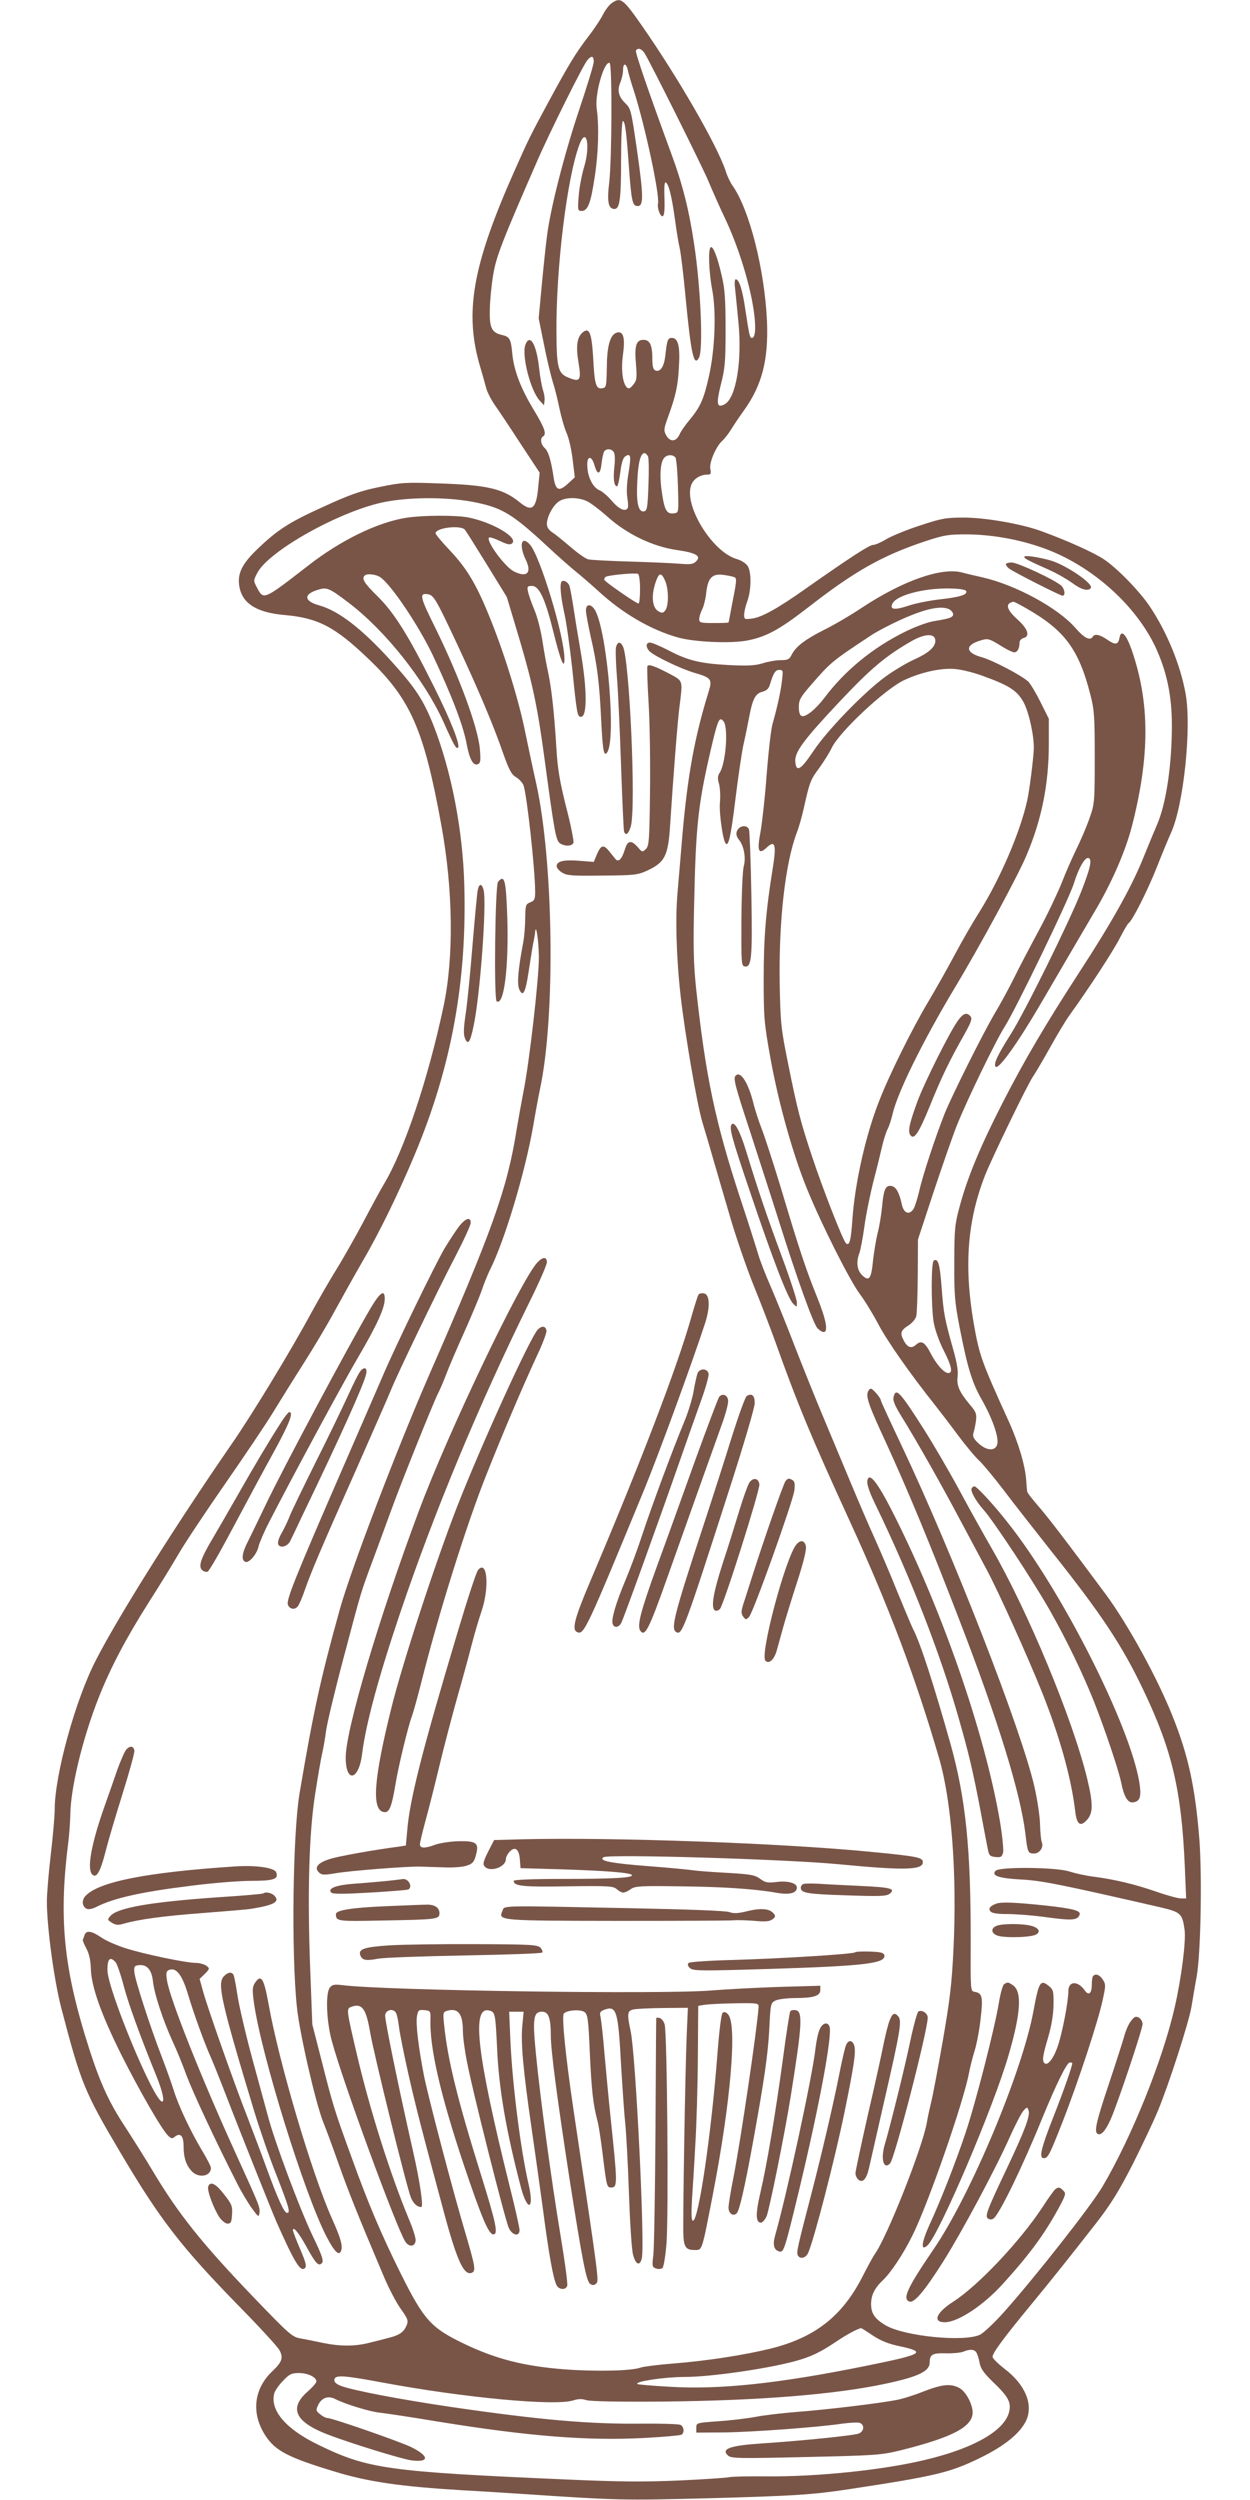 <?xml version="1.0" standalone="no"?>
<!DOCTYPE svg PUBLIC "-//W3C//DTD SVG 20010904//EN"
 "http://www.w3.org/TR/2001/REC-SVG-20010904/DTD/svg10.dtd">
<svg version="1.0" xmlns="http://www.w3.org/2000/svg"
 width="640pt" height="1280pt" viewBox="0 0 640 1280"
 preserveAspectRatio="xMidYMid meet">
<g transform="translate(0,1280) scale(0.1,-0.1)"
fill="#795548" stroke="none">
<path d="M3132 12784 c-12 -8 -32 -34 -44 -57 -11 -23 -46 -76 -78 -117 -63
-83 -95 -135 -198 -325 -97 -180 -103 -191 -178 -360 -216 -486 -258 -727
-175 -1005 11 -36 24 -84 30 -106 6 -23 27 -63 46 -90 19 -27 78 -115 131
-197 l97 -147 -7 -71 c-10 -115 -32 -133 -96 -80 -85 69 -164 88 -414 96 -167
6 -190 5 -301 -18 -98 -20 -151 -38 -290 -102 -179 -81 -237 -119 -346 -225
-73 -72 -95 -121 -83 -186 16 -85 90 -131 232 -143 171 -15 258 -61 428 -224
217 -207 285 -363 374 -854 60 -330 64 -675 11 -925 -79 -373 -202 -739 -305
-910 -18 -30 -65 -117 -105 -193 -41 -77 -103 -187 -139 -245 -36 -58 -94
-159 -130 -225 -102 -189 -301 -517 -407 -670 -287 -416 -580 -882 -694 -1105
-105 -203 -211 -588 -211 -765 0 -33 -9 -136 -20 -230 -11 -93 -20 -201 -20
-240 0 -133 37 -405 74 -547 100 -383 119 -429 297 -730 209 -354 315 -491
619 -802 103 -105 194 -204 202 -221 19 -37 12 -59 -37 -105 -97 -92 -110
-218 -35 -332 51 -77 117 -111 355 -183 170 -52 335 -76 650 -95 94 -5 233
-14 310 -19 490 -33 517 -33 955 -22 437 12 530 18 715 46 448 68 518 85 674
161 125 61 206 127 236 193 36 82 -7 183 -111 262 -32 25 -60 52 -62 61 -3 17
55 96 197 268 107 130 190 234 333 417 76 98 116 163 187 301 49 98 108 222
130 276 56 135 159 454 172 535 6 36 17 104 26 151 21 119 28 508 14 700 -21
266 -56 430 -137 632 -78 197 -229 471 -341 623 -198 267 -298 398 -347 454
-31 36 -57 69 -57 75 -1 6 -3 33 -5 59 -5 73 -40 191 -88 297 -143 315 -151
338 -181 507 -50 293 -32 526 60 759 37 92 218 466 244 502 11 16 50 82 87
148 36 65 82 142 102 169 101 140 225 331 256 393 20 39 40 73 45 76 19 12
100 173 146 291 26 66 58 143 71 172 64 140 106 539 74 713 -27 148 -96 315
-183 445 -54 80 -168 197 -236 242 -51 34 -193 98 -321 144 -101 37 -285 69
-395 69 -93 0 -114 -4 -226 -41 -68 -22 -145 -54 -172 -70 -26 -16 -56 -29
-67 -29 -19 0 -120 -66 -345 -224 -141 -100 -225 -147 -275 -153 -37 -5 -40
-4 -40 19 0 14 7 45 16 69 21 58 22 151 2 181 -9 14 -34 30 -57 36 -127 38
-273 279 -231 381 12 30 46 51 82 51 17 0 20 4 15 28 -7 33 29 117 62 146 12
11 31 36 43 55 12 20 42 65 68 101 92 129 125 258 117 455 -12 265 -90 572
-176 694 -11 15 -28 50 -36 77 -44 131 -241 473 -428 742 -97 139 -109 148
-155 116z m168 -256 c32 -52 286 -561 326 -653 23 -55 62 -143 87 -195 60
-127 113 -290 139 -427 20 -108 19 -183 -2 -183 -11 0 -13 8 -34 146 -15 103
-32 154 -49 154 -6 0 -7 -21 -3 -52 3 -29 11 -106 17 -171 19 -198 -13 -386
-71 -417 -40 -21 -44 1 -19 102 21 81 24 117 24 283 0 150 -4 207 -19 270 -22
98 -45 157 -57 149 -14 -8 -10 -124 7 -215 22 -112 15 -307 -16 -444 -26 -117
-43 -156 -97 -222 -22 -26 -47 -61 -54 -78 -18 -38 -48 -39 -68 -4 -13 24 -13
32 8 90 41 113 52 162 57 259 7 107 -4 150 -36 150 -21 0 -25 -10 -34 -95 -7
-54 -26 -81 -50 -72 -12 5 -16 21 -16 62 0 68 -13 95 -45 95 -38 0 -47 -29
-39 -123 6 -74 4 -85 -14 -107 -15 -19 -23 -22 -32 -14 -23 22 -31 94 -20 171
11 81 2 117 -28 111 -36 -7 -54 -62 -55 -176 -2 -103 -3 -107 -24 -110 -32 -5
-39 20 -46 158 -8 128 -20 158 -56 126 -27 -25 -33 -71 -19 -153 15 -90 8
-101 -50 -77 -55 21 -62 50 -63 236 -2 329 54 786 117 956 37 99 58 -5 24
-115 -11 -37 -24 -103 -27 -145 -6 -75 -5 -78 15 -78 32 0 47 40 67 175 19
122 23 259 10 350 -10 75 38 242 66 233 14 -5 12 -495 -2 -614 -12 -97 -4
-134 27 -134 27 0 34 50 34 251 0 109 4 199 9 199 11 0 18 -51 31 -235 13
-177 18 -200 45 -200 31 0 30 52 -4 289 -29 200 -31 210 -59 237 -36 35 -43
67 -25 109 7 18 13 45 13 61 0 39 17 37 25 -3 4 -18 18 -67 32 -108 57 -181
131 -526 122 -572 -5 -24 12 -69 24 -65 8 3 11 29 9 92 -2 59 0 85 7 81 15
-10 30 -68 47 -191 8 -60 19 -126 24 -145 5 -20 19 -132 30 -250 28 -295 43
-361 69 -311 22 41 9 357 -25 581 -26 175 -60 310 -118 466 -116 316 -185 517
-180 525 9 16 29 10 44 -13z m-260 -44 c0 -14 -34 -125 -75 -247 -76 -228
-146 -501 -164 -642 -6 -44 -18 -158 -27 -253 l-16 -172 27 -133 c14 -72 35
-159 45 -192 11 -33 26 -95 35 -139 9 -43 25 -99 36 -123 11 -24 25 -85 31
-136 l11 -91 -37 -34 c-44 -40 -61 -33 -71 31 -13 88 -27 136 -46 153 -20 18
-25 49 -9 59 20 12 9 43 -45 133 -69 113 -104 206 -112 291 -7 75 -13 87 -53
96 -53 12 -65 37 -62 134 1 47 9 125 17 173 16 96 45 170 223 578 64 148 239
500 260 523 21 24 32 21 32 -9z m105 -2005 c4 -12 4 -45 0 -75 -6 -54 -1 -94
14 -94 4 0 12 32 17 72 6 49 14 74 26 82 28 17 30 2 16 -86 -9 -53 -11 -99 -6
-127 4 -24 5 -47 2 -52 -12 -21 -45 -6 -80 35 -21 25 -50 50 -65 56 -33 14
-60 66 -62 123 -3 55 22 57 37 4 15 -52 30 -48 36 10 3 26 9 54 13 61 13 19
45 14 52 -9z m173 -16 c4 -10 5 -76 2 -148 -4 -113 -7 -130 -22 -133 -30 -6
-41 43 -35 154 4 96 17 144 37 144 5 0 13 -8 18 -17z m140 -5 c5 -7 11 -74 13
-148 4 -135 4 -135 -19 -138 -37 -6 -49 13 -62 99 -14 87 -10 160 10 184 15
18 44 19 58 3z m-1015 -232 c131 -28 183 -60 357 -221 63 -59 131 -118 150
-133 19 -15 69 -58 110 -95 127 -118 274 -203 415 -242 83 -22 254 -30 342
-16 102 18 170 54 323 173 238 185 377 263 595 336 100 33 120 36 215 36 119
-1 248 -22 365 -61 252 -81 492 -287 600 -514 58 -124 85 -249 85 -403 0 -201
-29 -399 -75 -506 -13 -30 -48 -114 -77 -186 -60 -145 -158 -320 -322 -572
-170 -262 -281 -450 -392 -667 -114 -223 -180 -381 -220 -530 -25 -92 -28
-115 -28 -290 -1 -168 3 -206 27 -330 41 -209 63 -282 113 -370 55 -97 89
-194 80 -229 -9 -37 -54 -35 -96 4 -25 23 -31 35 -26 53 4 12 10 40 13 62 4
36 1 46 -32 84 -54 65 -68 98 -62 144 4 27 -4 73 -24 143 -43 153 -48 181 -58
314 -9 119 -18 149 -40 136 -14 -9 -14 -229 -1 -314 6 -37 27 -97 50 -143 43
-84 50 -119 25 -119 -22 0 -62 46 -91 103 -29 56 -47 66 -74 42 -24 -22 -45
-14 -64 24 -19 36 -14 50 27 76 17 11 34 31 38 45 4 14 7 108 8 210 l1 184 81
246 c45 135 98 288 119 340 53 132 199 433 245 505 55 86 330 654 354 734 24
78 57 134 74 128 20 -7 10 -51 -38 -174 -64 -161 -290 -618 -360 -728 -68
-107 -90 -154 -77 -167 15 -15 113 122 227 317 118 202 229 392 275 470 90
150 161 313 195 443 93 362 93 636 -2 908 -28 78 -53 103 -61 59 -7 -36 -20
-39 -60 -12 -40 28 -67 34 -77 17 -14 -22 -44 -7 -88 44 -89 103 -306 221
-477 260 -36 8 -83 19 -105 25 -105 27 -300 -41 -510 -179 -58 -39 -145 -90
-194 -114 -99 -50 -145 -85 -167 -127 -12 -25 -20 -29 -57 -29 -23 0 -64 -7
-92 -16 -39 -12 -77 -14 -175 -9 -146 8 -208 23 -309 76 -41 21 -83 39 -93 39
-22 0 -23 -23 -2 -45 25 -25 164 -91 230 -110 86 -25 92 -33 72 -97 -72 -233
-107 -426 -134 -732 -8 -100 -20 -233 -25 -296 -12 -132 -6 -338 16 -531 23
-201 84 -554 111 -644 13 -44 36 -120 50 -170 14 -49 53 -182 86 -295 32 -113
89 -277 124 -365 36 -88 87 -221 114 -296 113 -317 182 -483 377 -909 205
-446 341 -809 462 -1225 63 -218 91 -587 73 -970 -9 -186 -18 -261 -56 -480
-25 -143 -52 -285 -60 -315 -7 -30 -17 -73 -20 -95 -22 -128 -202 -584 -267
-676 -10 -14 -38 -66 -63 -115 -103 -202 -242 -312 -471 -369 -136 -33 -321
-62 -495 -76 -79 -6 -156 -16 -170 -21 -44 -17 -230 -21 -390 -9 -207 16 -352
53 -514 131 -169 81 -205 121 -323 357 -99 199 -167 358 -255 603 -86 236 -94
263 -149 480 l-50 195 -10 265 c-16 400 -7 717 25 917 14 90 30 183 36 208 6
25 15 78 20 117 6 40 46 208 90 373 94 354 85 324 150 500 29 77 69 188 91
247 47 132 215 550 240 600 11 21 30 66 43 100 13 35 54 131 91 213 37 83 78
180 91 217 12 37 32 84 42 105 75 148 180 498 222 738 11 66 27 152 35 190 80
373 69 1171 -21 1570 -14 61 -40 185 -59 276 -34 162 -109 402 -182 579 -65
160 -114 240 -195 327 -43 45 -78 87 -78 92 0 29 128 44 150 19 6 -7 57 -88
113 -179 l102 -166 67 -224 c67 -228 91 -343 128 -619 47 -349 56 -403 76
-417 24 -17 63 -17 70 2 3 8 -13 90 -37 182 -33 131 -44 197 -50 298 -11 184
-25 309 -42 390 -9 39 -22 113 -30 165 -8 52 -26 124 -42 160 -15 36 -29 77
-32 93 -5 24 -2 27 21 27 37 0 68 -67 111 -242 36 -144 55 -190 55 -131 0 115
-125 528 -177 585 -43 48 -57 -2 -22 -76 34 -69 7 -96 -61 -61 -46 24 -143
156 -126 173 3 3 29 -5 56 -18 40 -19 53 -21 63 -11 30 30 -104 108 -227 132
-65 12 -235 11 -316 -2 -147 -23 -337 -116 -501 -244 -231 -179 -229 -178
-263 -114 -19 36 -19 36 1 75 59 115 434 323 658 365 138 26 335 24 468 -5z
m562 8 c19 -9 67 -45 107 -81 100 -89 230 -151 352 -169 100 -14 128 -31 100
-58 -14 -15 -29 -17 -88 -12 -39 3 -154 8 -256 11 -102 3 -195 8 -207 11 -13
2 -53 30 -90 62 -38 32 -80 67 -95 76 -18 12 -28 27 -28 43 0 35 28 90 58 113
31 25 100 26 147 4z m272 -449 c0 -41 -3 -75 -8 -75 -11 0 -166 107 -174 120
-3 5 0 12 7 17 14 8 145 21 164 15 6 -2 11 -33 11 -77z m-1329 59 c56 -39 196
-248 268 -399 100 -213 157 -363 174 -458 14 -74 33 -109 56 -100 14 5 16 17
11 77 -9 110 -105 371 -228 621 -78 157 -83 178 -42 173 33 -4 41 -16 155
-259 107 -230 183 -408 233 -553 31 -88 44 -112 67 -125 15 -9 32 -27 38 -41
17 -43 60 -433 60 -548 0 -36 -4 -44 -25 -52 -23 -9 -25 -14 -26 -82 0 -40 -5
-95 -10 -123 -26 -136 -33 -214 -20 -241 18 -41 31 -18 47 87 8 52 18 117 23
144 6 28 11 57 11 65 5 44 18 -48 19 -130 1 -105 -49 -542 -79 -690 -10 -52
-26 -140 -35 -194 -48 -304 -125 -518 -450 -1261 -163 -374 -401 -997 -456
-1198 -99 -356 -134 -519 -205 -937 -35 -207 -43 -819 -14 -1095 13 -132 95
-488 134 -588 14 -34 50 -132 80 -217 50 -141 99 -264 230 -573 25 -60 64
-135 87 -167 38 -54 41 -62 30 -88 -14 -32 -36 -48 -88 -61 -21 -6 -65 -17
-98 -25 -76 -20 -151 -20 -240 -2 -38 8 -91 19 -116 23 -43 8 -56 19 -233 203
-271 282 -392 433 -526 658 -35 59 -97 157 -137 219 -92 139 -139 246 -209
476 -110 364 -132 613 -84 987 5 41 9 102 10 136 1 138 62 391 146 604 60 152
142 307 257 488 52 81 120 192 152 247 32 55 139 216 237 357 98 141 209 306
245 365 36 59 107 173 158 253 51 80 123 201 160 270 38 69 102 184 143 255
86 147 184 349 264 540 189 450 270 890 255 1390 -8 278 -66 577 -157 810 -53
133 -93 194 -223 337 -147 161 -263 250 -361 278 -81 22 -84 58 -6 81 44 13
55 9 155 -67 187 -142 387 -394 485 -609 54 -121 66 -142 75 -133 13 13 -37
140 -125 316 -129 259 -201 374 -287 459 -69 68 -82 90 -66 106 12 12 58 7 81
-9z m1458 -19 c18 -43 18 -125 1 -149 -11 -15 -17 -16 -34 -7 -36 19 -41 87
-11 164 14 36 26 34 44 -8z m356 19 c11 -7 9 -23 -16 -149 -8 -44 -15 -81 -16
-82 0 -2 -34 -3 -75 -3 -69 0 -75 2 -75 20 0 12 7 34 15 50 8 15 18 54 21 86
9 77 31 99 91 90 25 -3 49 -9 55 -12z m1185 -71 c6 -18 -30 -30 -137 -42 -52
-6 -123 -20 -158 -32 -72 -24 -99 -21 -82 12 23 42 160 78 289 76 57 -1 86 -6
88 -14z m301 -84 c202 -114 275 -211 335 -447 20 -78 22 -112 22 -322 0 -230
-1 -237 -28 -313 -15 -43 -45 -112 -66 -155 -21 -43 -55 -120 -75 -172 -21
-52 -72 -160 -115 -240 -43 -80 -102 -191 -129 -247 -28 -56 -72 -137 -98
-180 -61 -103 -216 -414 -256 -511 -48 -121 -114 -320 -132 -402 -10 -41 -23
-83 -31 -93 -22 -30 -49 -17 -58 28 -13 60 -30 90 -54 93 -29 4 -39 -18 -47
-108 -4 -41 -14 -102 -23 -135 -8 -33 -18 -95 -23 -138 -9 -95 -20 -110 -55
-77 -27 26 -33 68 -14 117 5 15 17 76 25 135 8 60 29 161 45 226 17 64 37 146
45 181 8 35 21 76 29 91 8 15 19 50 25 76 25 110 154 372 320 649 126 209 322
571 365 674 79 186 115 367 115 574 l0 127 -44 88 c-24 48 -52 94 -62 103 -39
34 -181 108 -237 124 -85 23 -88 62 -6 86 36 11 42 10 98 -24 32 -21 66 -37
74 -37 16 0 27 20 27 50 0 10 9 20 20 23 35 9 24 46 -30 95 -58 52 -65 83 -21
91 2 1 29 -13 59 -30z m-387 -9 c10 -6 19 -17 19 -25 0 -16 -17 -22 -97 -35
-33 -5 -97 -29 -148 -54 -168 -83 -309 -199 -415 -340 -43 -57 -96 -100 -115
-92 -10 3 -15 20 -15 46 0 36 8 50 58 108 107 123 108 124 312 259 30 20 99
56 152 80 126 57 208 74 249 53z m-73 -153 c7 -34 -28 -68 -106 -103 -42 -19
-110 -60 -152 -91 -113 -84 -296 -274 -365 -378 -65 -97 -88 -111 -93 -56 -5
49 40 110 228 310 160 170 237 234 368 309 63 36 114 40 120 9z m242 -187
c141 -51 180 -77 213 -140 27 -54 52 -171 50 -235 -2 -52 -22 -209 -33 -260
-35 -163 -140 -406 -246 -575 -33 -52 -89 -149 -124 -215 -35 -66 -97 -176
-138 -245 -79 -132 -198 -371 -250 -505 -70 -177 -125 -423 -138 -611 -7 -105
-15 -137 -33 -119 -16 16 -119 280 -172 440 -60 180 -77 245 -125 485 -35 173
-38 199 -42 405 -5 318 28 613 87 770 11 28 27 84 36 125 30 136 35 148 79
207 23 32 52 78 64 103 40 84 276 304 372 348 85 40 186 62 255 57 34 -2 99
-18 145 -35z m-1026 -22 c-6 -55 -23 -134 -49 -226 -8 -29 -21 -146 -30 -260
-8 -114 -23 -244 -31 -290 -19 -98 -11 -121 31 -82 43 41 51 17 32 -102 -36
-222 -47 -360 -47 -569 0 -199 2 -225 35 -409 41 -227 115 -492 188 -670 73
-179 217 -465 269 -535 25 -33 67 -102 94 -153 44 -85 166 -259 292 -417 26
-33 79 -102 118 -155 39 -52 88 -111 109 -130 20 -19 78 -89 128 -155 50 -66
159 -205 242 -310 253 -318 361 -480 470 -710 146 -306 194 -511 211 -897 l7
-168 -26 0 c-15 0 -71 15 -125 34 -113 39 -209 62 -319 77 -43 5 -100 18 -128
27 -65 22 -356 25 -377 4 -25 -25 16 -39 129 -45 103 -5 202 -25 708 -141 111
-26 118 -32 130 -116 8 -57 -16 -246 -50 -395 -62 -273 -220 -665 -370 -920
-59 -100 -343 -461 -503 -641 -50 -56 -106 -109 -125 -118 -82 -38 -385 -8
-482 48 -56 33 -75 61 -75 109 0 46 18 82 60 122 40 37 106 136 152 230 80
160 261 681 289 830 6 33 20 86 30 118 10 33 24 106 30 163 13 111 8 130 -32
136 -20 3 -20 10 -19 253 1 479 -25 734 -103 1015 -87 308 -155 519 -192 589
-8 16 -43 100 -79 187 -35 88 -88 211 -116 274 -29 63 -85 194 -125 290 -40
96 -103 247 -140 335 -37 88 -103 252 -147 365 -43 113 -100 252 -125 310 -25
57 -52 127 -60 155 -8 27 -49 158 -93 290 -128 391 -177 623 -226 1075 -13
125 -15 208 -10 430 9 423 21 521 97 841 26 106 34 121 54 95 25 -33 11 -214
-20 -262 -11 -17 -12 -30 -3 -60 5 -21 7 -63 4 -94 -5 -49 15 -195 30 -209 14
-15 26 36 49 224 14 116 33 242 41 280 9 39 22 102 29 140 18 96 32 124 68
133 22 6 33 16 39 37 18 60 28 75 48 75 19 0 20 -4 14 -52z m465 -8476 c41
-27 80 -43 139 -55 138 -30 119 -41 -178 -101 -445 -90 -747 -122 -1004 -106
-87 5 -161 11 -163 14 -13 13 141 36 242 36 133 0 416 41 563 80 84 23 132 46
215 102 48 33 110 66 126 68 2 0 29 -17 60 -38z m528 -84 c6 -7 14 -31 18 -53
5 -31 20 -52 63 -95 72 -68 92 -98 92 -133 0 -106 -161 -207 -435 -272 -212
-51 -546 -86 -805 -84 -96 1 -184 -1 -195 -4 -11 -3 -126 -11 -255 -17 -187
-8 -306 -7 -580 5 -916 40 -1016 54 -1269 177 -166 80 -249 176 -227 263 3 13
23 43 45 65 33 35 43 40 82 40 45 0 89 -21 89 -43 0 -7 -20 -30 -45 -52 -97
-85 -64 -155 101 -219 120 -46 376 -125 430 -133 93 -12 93 21 1 67 -59 29
-406 150 -432 150 -7 0 -23 8 -36 19 -21 16 -22 22 -11 45 17 39 52 52 88 33
51 -26 178 -65 229 -70 28 -3 163 -23 300 -46 468 -76 771 -99 1061 -83 95 5
177 13 183 16 17 11 13 43 -6 51 -10 4 -99 7 -198 6 -267 -3 -519 19 -966 84
-273 40 -522 88 -575 110 -25 10 -34 20 -32 32 5 24 44 22 243 -15 423 -79
888 -122 980 -92 25 8 44 9 68 1 20 -6 167 -9 397 -7 487 5 877 36 1137 92
164 35 223 63 223 108 0 41 14 49 82 47 36 -1 76 3 89 8 34 14 55 13 66 -1z"/>
<path d="M2690 11035 c-20 -54 26 -236 74 -287 l21 -23 3 23 c2 13 -2 38 -8
55 -6 18 -15 69 -20 114 -13 120 -47 178 -70 118z"/>
<path d="M5245 9950 c-5 -8 19 -20 129 -69 38 -17 90 -47 116 -66 47 -35 83
-44 95 -25 14 22 -130 119 -208 141 -62 17 -127 27 -132 19z"/>
<path d="M5150 9911 c0 -5 7 -14 15 -21 19 -16 263 -140 275 -140 17 0 11 36
-7 52 -34 30 -223 118 -253 118 -16 0 -30 -4 -30 -9z"/>
<path d="M2876 9823 c-11 -12 -6 -73 13 -161 11 -48 29 -177 41 -287 24 -236
26 -245 45 -245 32 0 31 141 -1 328 -8 48 -24 141 -34 207 -10 66 -21 128 -25
137 -7 18 -30 30 -39 21z"/>
<path d="M3000 9674 c0 -14 11 -73 24 -132 34 -146 45 -239 54 -429 8 -159 14
-192 32 -163 43 69 2 579 -57 713 -19 45 -53 52 -53 11z"/>
<path d="M3154 9487 c-3 -13 -1 -84 5 -158 6 -74 15 -278 21 -454 6 -176 13
-326 15 -332 8 -25 24 -12 35 27 27 99 -7 858 -41 921 -13 26 -27 24 -35 -4z"/>
<path d="M3315 9390 c-3 -5 0 -91 6 -192 6 -101 9 -306 7 -455 -3 -247 -5
-274 -21 -290 -18 -17 -19 -17 -42 10 -34 38 -52 34 -66 -13 -15 -49 -33 -67
-48 -48 -6 7 -21 26 -34 42 -28 34 -41 29 -62 -21 l-15 -36 -77 6 c-79 6 -113
-3 -113 -28 0 -8 12 -23 27 -32 24 -16 50 -18 204 -16 157 1 182 3 225 22 98
44 115 76 125 236 17 260 39 544 49 615 16 127 17 123 -48 158 -78 41 -110 53
-117 42z"/>
<path d="M2752 6337 c-85 -90 -459 -874 -607 -1272 -205 -548 -375 -1122 -375
-1263 0 -133 67 -119 84 18 19 153 84 393 195 722 174 516 404 1069 665 1598
47 95 86 184 86 197 0 29 -20 29 -48 0z"/>
<path d="M3576 6171 c-4 -6 -20 -57 -36 -113 -71 -253 -258 -742 -514 -1345
-86 -202 -100 -258 -70 -270 34 -13 46 11 339 722 75 182 246 649 314 857 28
85 26 152 -6 156 -11 2 -24 -1 -27 -7z"/>
<path d="M2754 5993 c-39 -39 -291 -593 -414 -908 -109 -280 -278 -796 -335
-1025 -92 -369 -104 -529 -39 -538 27 -4 39 24 59 143 15 93 65 298 84 348 6
16 27 90 46 165 88 352 233 815 334 1068 81 205 183 446 260 612 29 61 51 120
49 129 -4 24 -23 27 -44 6z"/>
<path d="M3571 5768 c-4 -13 -14 -54 -20 -93 -7 -38 -28 -108 -48 -155 -61
-147 -170 -442 -214 -576 -23 -71 -62 -176 -86 -233 -49 -116 -75 -204 -66
-226 8 -22 31 -18 44 6 13 25 188 510 296 819 41 118 93 265 115 326 22 61 38
120 36 130 -5 29 -46 30 -57 2z"/>
<path d="M3682 5648 c-5 -7 -60 -152 -122 -323 -61 -170 -149 -415 -196 -543
-84 -232 -103 -305 -86 -331 24 -34 44 5 139 273 147 414 246 692 280 786 19
52 33 106 31 120 -3 28 -29 38 -46 18z"/>
<path d="M3823 5652 c-7 -4 -40 -95 -74 -202 -33 -107 -98 -310 -144 -450
-154 -469 -172 -539 -143 -556 30 -19 42 14 274 736 70 217 128 413 128 435 1
40 -15 54 -41 37z"/>
<path d="M3836 5208 c-8 -13 -31 -77 -51 -143 -20 -66 -58 -189 -86 -273 -48
-150 -60 -224 -38 -238 6 -3 17 0 25 8 19 19 205 607 202 638 -4 33 -33 37
-52 8z"/>
<path d="M4022 5217 c-11 -13 -114 -309 -172 -492 -16 -49 -35 -111 -44 -137
-12 -39 -12 -49 -1 -65 13 -17 15 -17 30 -2 21 20 223 586 232 647 4 32 2 46
-8 53 -19 12 -25 11 -37 -4z"/>
<path d="M4078 4893 c-55 -64 -189 -566 -159 -596 18 -18 43 4 57 49 6 21 21
75 33 119 12 44 45 151 73 237 34 106 48 165 44 182 -7 30 -27 33 -48 9z"/>
<path d="M2448 4762 c-9 -9 -56 -154 -106 -322 -180 -601 -245 -857 -257
-1012 l-7 -77 -31 -5 c-138 -18 -321 -51 -361 -65 -59 -19 -78 -43 -54 -67 14
-14 25 -15 80 -6 77 14 376 37 441 35 26 -1 82 -3 125 -4 42 -2 93 2 112 9 30
10 38 19 47 55 17 61 2 72 -90 70 -40 -1 -92 -9 -116 -17 -56 -21 -81 -20 -81
1 0 9 13 64 29 122 16 58 48 185 71 281 23 96 64 252 90 345 27 94 60 215 74
270 14 55 37 133 51 174 42 123 30 268 -17 213z"/>
<path d="M2678 3383 l-148 -4 -31 -60 c-24 -48 -28 -64 -18 -75 26 -32 109 -4
109 37 0 10 9 28 21 40 27 27 47 11 51 -44 l3 -42 210 -6 c224 -7 353 -17 360
-29 9 -14 -91 -20 -346 -20 -160 0 -259 -4 -259 -10 0 -27 48 -32 275 -28 211
3 235 1 252 -14 11 -10 26 -18 34 -18 8 0 26 8 39 18 22 15 49 17 245 14 222
-2 388 -13 501 -33 66 -12 104 -2 104 27 0 23 -48 36 -106 28 -44 -5 -56 -3
-83 17 -26 19 -47 23 -168 30 -76 4 -154 10 -173 13 -19 3 -121 13 -226 21
-198 15 -261 28 -234 46 26 17 934 -10 1205 -36 332 -32 430 -30 430 10 0 25
-23 30 -270 54 -454 44 -1307 75 -1777 64z"/>
<path d="M1975 3169 c-44 -4 -119 -11 -167 -14 -89 -7 -132 -24 -112 -45 8 -8
61 -8 199 0 103 6 191 13 196 16 24 14 -1 58 -29 53 -4 -1 -43 -5 -87 -10z"/>
<path d="M4113 3154 c-7 -3 -13 -11 -13 -19 0 -27 32 -33 230 -39 176 -6 208
-5 225 8 33 26 5 33 -149 40 -77 4 -172 8 -211 11 -38 2 -76 2 -82 -1z"/>
<path d="M1970 3040 c-165 -7 -250 -20 -250 -40 0 -37 5 -38 238 -33 281 5
292 6 292 38 0 29 -27 46 -72 43 -18 0 -112 -4 -208 -8z"/>
<path d="M2572 3015 c-22 -49 -14 -49 588 -50 305 0 573 1 595 3 22 2 72 0
110 -3 54 -5 75 -3 90 8 16 12 17 17 6 30 -20 25 -65 29 -134 12 -49 -12 -70
-13 -92 -5 -18 7 -207 14 -505 20 -695 14 -645 15 -658 -15z"/>
<path d="M1996 2840 c-133 -9 -163 -19 -151 -52 10 -25 30 -28 88 -17 28 6
228 13 444 17 215 4 395 10 399 15 4 4 0 15 -9 25 -16 15 -49 17 -330 18 -172
1 -370 -2 -441 -6z"/>
<path d="M4378 2804 c-10 -9 -380 -32 -626 -39 -120 -3 -221 -10 -226 -15 -7
-7 -5 -16 6 -26 15 -15 49 -16 405 -5 489 15 599 28 591 70 -3 13 -18 17 -74
19 -38 1 -73 0 -76 -4z"/>
<path d="M1689 2624 c-23 -28 -18 -172 10 -274 54 -203 331 -957 376 -1027 19
-29 49 -27 53 4 2 12 -13 61 -34 110 -96 231 -203 569 -269 854 -50 214 -52
224 -29 233 57 22 78 -6 99 -129 20 -116 187 -794 209 -847 13 -31 32 -48 53
-48 12 0 -7 131 -41 280 -76 336 -147 682 -144 703 4 28 43 36 56 10 5 -10 12
-43 15 -73 4 -31 25 -137 47 -235 37 -164 68 -285 181 -705 68 -254 104 -332
144 -317 22 9 19 29 -29 193 -67 224 -191 698 -215 815 -29 150 -43 268 -36
307 6 30 9 33 38 30 30 -3 32 -5 31 -43 -6 -145 51 -391 171 -750 92 -273 127
-355 151 -355 26 0 14 57 -62 301 -122 390 -172 594 -190 771 -7 66 -6 67 20
74 53 13 76 -19 76 -106 0 -27 9 -98 21 -157 27 -144 195 -809 214 -850 18
-39 55 -46 55 -11 0 12 -22 112 -50 222 -171 689 -198 932 -101 901 26 -8 28
-20 36 -191 9 -208 47 -428 123 -717 34 -124 68 -109 39 17 -41 176 -84 514
-94 744 l-6 142 37 0 37 0 -7 -74 c-8 -85 5 -228 46 -511 16 -110 43 -302 60
-427 31 -238 53 -356 70 -389 13 -23 46 -25 54 -3 4 10 -12 125 -34 258 -47
283 -104 703 -126 930 -18 182 -13 216 31 216 33 0 45 -31 45 -119 0 -79 32
-320 95 -731 67 -427 87 -531 107 -544 13 -8 21 -7 30 2 15 15 18 -4 -116 892
-41 277 -61 479 -49 491 18 18 86 22 106 7 16 -12 20 -38 27 -213 9 -187 16
-256 39 -344 6 -20 17 -94 26 -166 21 -171 22 -175 44 -175 34 0 33 17 -4 370
-9 85 -22 227 -30 315 -7 88 -17 172 -20 187 -6 24 -3 29 19 38 63 23 71 -4
86 -285 7 -115 16 -248 21 -295 5 -47 14 -207 19 -355 5 -149 14 -292 21 -318
13 -52 35 -62 45 -20 17 66 -31 1041 -57 1163 -19 89 -17 103 11 111 14 4 83
7 154 8 l128 1 -6 -137 c-8 -190 -21 -978 -17 -1033 4 -57 15 -70 57 -70 40 0
36 -13 93 280 92 472 127 879 78 927 -12 13 -20 14 -28 6 -6 -6 -17 -95 -25
-199 -31 -412 -97 -864 -126 -864 -8 0 -9 34 -5 108 4 59 12 185 17 281 6 96
12 295 13 442 l2 269 30 5 c17 3 86 7 155 8 119 2 125 1 124 -18 -7 -109 -91
-680 -129 -875 -14 -69 -25 -138 -25 -153 0 -30 24 -47 42 -29 14 14 41 132
82 357 60 330 78 456 85 590 6 125 7 130 31 142 14 7 60 13 102 13 93 0 128
11 128 41 l0 22 -212 -6 c-117 -4 -271 -12 -343 -18 -240 -21 -1668 -1 -1891
27 -41 5 -53 3 -65 -12z"/>
<path d="M4046 2502 c-3 -6 -20 -110 -36 -233 -40 -296 -85 -559 -116 -692
-26 -110 -26 -157 2 -157 8 0 21 15 29 33 15 36 94 429 124 617 59 369 62 433
24 438 -11 2 -24 -1 -27 -6z"/>
<path d="M4702 2501 c-6 -4 -25 -73 -42 -154 -27 -130 -101 -429 -130 -527
-22 -74 -6 -131 27 -97 23 22 193 681 193 747 0 22 -30 42 -48 31z"/>
<path d="M4556 2458 c-8 -18 -21 -71 -31 -118 -9 -47 -45 -212 -81 -366 -35
-155 -64 -290 -64 -301 0 -12 7 -26 15 -33 22 -18 41 2 54 58 6 26 42 184 80
352 80 348 89 403 71 425 -19 23 -30 18 -44 -17z"/>
<path d="M3360 2468 c-1 -2 -2 -262 -4 -578 -2 -316 -7 -603 -11 -636 -7 -58
-6 -62 15 -69 12 -4 27 -2 32 3 6 6 15 60 20 119 12 133 4 1087 -9 1128 -5 17
-17 31 -26 33 -9 2 -17 2 -17 0z"/>
<path d="M4196 2408 c-8 -18 -17 -62 -21 -98 -15 -138 -147 -748 -207 -958
-13 -46 -5 -74 24 -80 21 -4 27 15 99 313 104 433 172 798 156 839 -10 27 -37
18 -51 -16z"/>
<path d="M4331 2327 c-5 -12 -19 -72 -31 -132 -30 -155 -93 -423 -140 -605
-78 -299 -82 -320 -76 -335 9 -24 42 -18 54 11 29 63 137 481 186 720 47 230
58 302 51 336 -8 34 -32 37 -44 5z"/>
<path d="M2550 8285 c-15 -18 -22 -603 -7 -612 38 -24 63 179 54 442 -7 182
-14 209 -47 170z"/>
<path d="M2447 8247 c-4 -12 -15 -137 -27 -277 -11 -140 -27 -301 -35 -356
-11 -73 -13 -109 -5 -128 15 -40 27 -24 44 57 34 155 69 633 52 700 -8 33 -22
35 -29 4z"/>
<path d="M2351 6522 c-16 -21 -50 -73 -75 -114 -50 -86 -251 -499 -319 -659
-25 -57 -112 -259 -195 -449 -252 -579 -297 -692 -288 -716 9 -24 36 -28 51
-8 8 11 24 48 36 84 30 86 77 199 264 619 86 195 165 375 175 400 30 77 247
527 331 687 43 83 79 161 79 173 0 32 -25 25 -59 -17z"/>
<path d="M1898 6103 c-115 -195 -457 -837 -538 -1008 -34 -71 -75 -156 -91
-188 -30 -57 -35 -97 -12 -104 19 -7 60 43 67 80 4 17 27 72 53 122 119 232
374 705 455 843 98 167 138 255 138 302 0 50 -23 35 -72 -47z"/>
<path d="M1847 5782 c-9 -9 -38 -67 -66 -129 -28 -61 -102 -215 -166 -342 -63
-127 -124 -252 -134 -279 -10 -26 -29 -64 -41 -85 -12 -20 -19 -44 -16 -53 9
-23 48 -13 62 16 7 14 35 72 62 130 195 405 313 667 326 722 8 33 -6 43 -27
20z"/>
<path d="M1433 5508 c-62 -97 -129 -210 -216 -363 -44 -77 -101 -176 -127
-220 -62 -104 -75 -144 -56 -163 8 -8 21 -12 29 -9 8 3 67 106 132 229 65 122
158 296 207 384 81 148 102 204 79 204 -5 0 -27 -28 -48 -62z"/>
<path d="M647 3843 c-9 -10 -29 -57 -46 -103 -16 -47 -45 -130 -65 -186 -70
-198 -93 -327 -62 -353 21 -18 40 17 66 117 11 46 50 178 86 293 36 115 64
216 62 226 -4 24 -22 26 -41 6z"/>
<path d="M1205 3244 c-456 -30 -702 -79 -768 -152 -21 -23 -16 -56 9 -66 8 -3
29 1 46 10 88 45 227 77 487 109 108 14 246 25 307 25 116 0 142 9 128 44 -9
23 -101 37 -209 30z"/>
<path d="M1349 3106 c-2 -3 -107 -12 -233 -20 -343 -24 -512 -53 -550 -95 -17
-19 -17 -20 6 -35 19 -12 32 -14 59 -6 79 23 206 40 404 55 116 9 226 18 245
21 123 19 156 37 124 69 -14 14 -45 20 -55 11z"/>
<path d="M433 2893 c-3 -10 -7 -21 -9 -24 -2 -3 6 -23 18 -45 14 -26 22 -60
23 -104 3 -93 53 -233 156 -440 90 -179 205 -380 239 -414 16 -16 22 -17 34
-7 29 24 46 6 46 -48 0 -58 13 -97 42 -128 35 -37 98 -26 98 17 0 8 -21 49
-46 90 -60 101 -120 228 -145 309 -11 36 -39 113 -61 171 -59 152 -137 394
-140 432 -3 28 1 34 20 36 43 6 68 -21 75 -81 6 -63 51 -200 102 -312 20 -42
52 -121 71 -174 33 -87 147 -332 257 -548 23 -46 58 -104 77 -130 32 -44 35
-46 38 -25 5 30 1 38 -125 315 -177 389 -335 788 -348 878 -6 39 -4 47 11 53
36 14 66 -25 95 -120 29 -98 84 -251 119 -329 12 -27 48 -117 80 -200 64 -167
234 -592 255 -640 95 -214 124 -260 147 -237 9 9 2 33 -25 96 -20 47 -37 90
-37 97 0 23 30 -13 70 -86 47 -86 62 -101 79 -81 9 11 -1 41 -50 142 -65 137
-192 476 -227 609 -12 44 -49 180 -82 301 -33 122 -66 265 -74 317 -8 53 -17
101 -21 107 -10 16 -30 12 -50 -10 -33 -37 -13 -129 156 -688 28 -92 79 -240
115 -330 64 -164 72 -192 54 -192 -15 0 -47 70 -105 229 -29 80 -74 198 -98
261 -64 162 -201 551 -225 636 l-20 72 27 26 c25 26 26 27 7 42 -11 7 -35 14
-54 14 -49 0 -265 45 -359 75 -44 14 -100 38 -124 55 -50 34 -77 38 -86 13z
m159 -140 c8 -10 27 -65 42 -123 24 -91 84 -256 169 -465 28 -70 41 -125 27
-125 -41 0 -280 575 -280 674 0 58 14 71 42 39z"/>
<path d="M1305 2647 c-13 -20 -14 -36 -5 -100 37 -266 258 -979 372 -1199 40
-77 64 -100 74 -73 10 25 -1 65 -46 165 -104 233 -273 806 -325 1100 -24 132
-38 155 -70 107z"/>
<path d="M1066 1605 c-7 -19 27 -111 57 -157 13 -18 31 -33 42 -33 17 0 21 8
23 47 3 42 -1 52 -40 102 -43 56 -71 70 -82 41z"/>
<path d="M4907 7578 c-42 -56 -173 -318 -210 -418 -41 -112 -49 -151 -37 -170
19 -30 43 6 100 145 59 147 103 238 177 368 35 63 42 81 32 93 -18 22 -36 17
-62 -18z"/>
<path d="M3782 8558 c-16 -16 -15 -38 1 -57 26 -31 37 -94 25 -136 -6 -24 -11
-138 -12 -275 -1 -216 0 -235 16 -238 36 -7 41 38 35 368 -3 173 -9 323 -12
333 -8 20 -35 23 -53 5z"/>
<path d="M3767 7293 c-14 -13 -5 -48 73 -285 43 -134 111 -342 149 -463 94
-298 175 -522 196 -545 10 -11 24 -20 32 -20 25 0 13 65 -36 185 -54 134 -89
238 -185 560 -37 121 -80 254 -96 295 -16 41 -34 98 -41 125 -26 109 -67 174
-92 148z"/>
<path d="M3747 7044 c-15 -16 -4 -60 94 -349 116 -344 192 -542 220 -570 19
-19 19 -19 19 7 0 14 -35 122 -79 240 -78 211 -120 336 -181 535 -31 100 -58
152 -73 137z"/>
<path d="M4444 5675 c-11 -28 3 -69 94 -265 115 -252 223 -512 373 -902 200
-518 313 -886 339 -1096 11 -97 13 -102 45 -102 28 0 50 33 39 58 -4 9 -8 51
-9 92 -1 41 -14 128 -29 193 -67 292 -417 1191 -680 1746 -58 123 -106 226
-106 231 0 12 -41 60 -51 60 -5 0 -12 -7 -15 -15z"/>
<path d="M4575 5647 c-5 -17 7 -45 43 -103 78 -126 202 -345 302 -534 51 -96
111 -208 133 -249 58 -108 207 -438 282 -625 90 -225 150 -439 170 -609 8 -70
27 -83 62 -43 30 35 30 82 -1 211 -75 306 -303 856 -490 1180 -35 61 -107 189
-159 286 -52 97 -136 241 -186 320 -125 196 -144 216 -156 166z"/>
<path d="M4447 5233 c-15 -14 -5 -53 34 -134 178 -367 332 -760 428 -1098 51
-178 73 -271 111 -471 17 -91 34 -181 38 -200 6 -30 11 -35 39 -38 28 -3 33 1
39 23 3 14 -4 85 -16 158 -78 459 -305 1110 -562 1609 -58 112 -97 166 -111
151z"/>
<path d="M4975 5180 c-8 -13 20 -64 59 -108 53 -59 256 -367 340 -515 87 -153
169 -324 226 -466 59 -150 126 -350 140 -416 15 -75 34 -107 62 -103 36 5 43
30 31 105 -51 297 -398 981 -674 1328 -72 92 -158 185 -170 185 -4 0 -11 -4
-14 -10z"/>
<path d="M5100 3053 c-31 -12 -41 -25 -29 -39 8 -10 35 -14 88 -14 42 0 134
-7 204 -17 128 -17 155 -15 165 15 6 20 -38 31 -187 47 -147 15 -215 18 -241
8z"/>
<path d="M5103 2940 c-31 -12 -29 -38 3 -50 28 -11 131 -11 179 -1 45 9 44 37
-2 50 -46 13 -149 13 -180 1z"/>
<path d="M5597 2683 c-4 -3 -7 -23 -7 -44 0 -46 -16 -59 -36 -30 -36 51 -84
49 -84 -4 0 -49 -27 -193 -50 -269 -21 -67 -52 -112 -70 -101 -16 10 -12 38
16 132 17 58 27 115 28 166 1 72 -1 80 -23 98 -44 36 -52 24 -80 -129 -58
-312 -321 -939 -509 -1215 -137 -201 -163 -257 -126 -271 24 -9 76 51 174 206
95 151 264 466 341 638 28 63 60 124 70 134 17 19 19 19 25 1 10 -25 -18 -101
-109 -293 -107 -226 -116 -250 -97 -262 9 -5 19 -5 28 2 32 27 148 266 248
512 71 173 126 286 141 286 7 0 13 -1 13 -3 0 -17 -44 -141 -96 -274 -64 -162
-76 -213 -50 -213 21 0 29 14 96 185 81 207 183 518 205 622 17 77 17 84 1
108 -16 24 -36 32 -49 18z"/>
<path d="M5141 2641 c-7 -5 -19 -47 -27 -97 -22 -132 -119 -511 -170 -663 -52
-155 -128 -349 -186 -474 -41 -91 -45 -136 -9 -103 60 55 339 710 416 977 62
214 68 321 22 354 -25 17 -27 18 -46 6z"/>
<path d="M5791 2453 c-12 -14 -28 -51 -36 -82 -9 -31 -43 -137 -76 -236 -65
-194 -78 -248 -60 -260 18 -11 41 14 68 75 36 81 163 461 163 487 0 12 -9 27
-19 33 -16 8 -23 5 -40 -17z"/>
<path d="M5404 1592 c-6 -4 -36 -45 -66 -92 -115 -175 -330 -403 -458 -485
-87 -56 -107 -105 -42 -105 68 1 198 87 298 198 136 150 210 251 283 384 38
70 40 78 25 92 -17 18 -24 19 -40 8z"/>
<path d="M4729 556 c-47 -19 -110 -39 -140 -44 -86 -17 -361 -50 -509 -61 -74
-6 -171 -17 -215 -26 -44 -8 -129 -18 -190 -22 -109 -8 -110 -8 -110 -33 l0
-25 145 1 c145 2 475 26 604 45 38 5 77 7 87 4 27 -9 24 -44 -5 -55 -27 -10
-292 -37 -491 -50 -168 -11 -216 -28 -177 -63 16 -14 57 -15 397 -7 360 8 385
10 485 34 268 67 370 121 370 195 -1 44 -36 108 -69 125 -44 23 -86 19 -182
-18z"/>
</g>
</svg>
